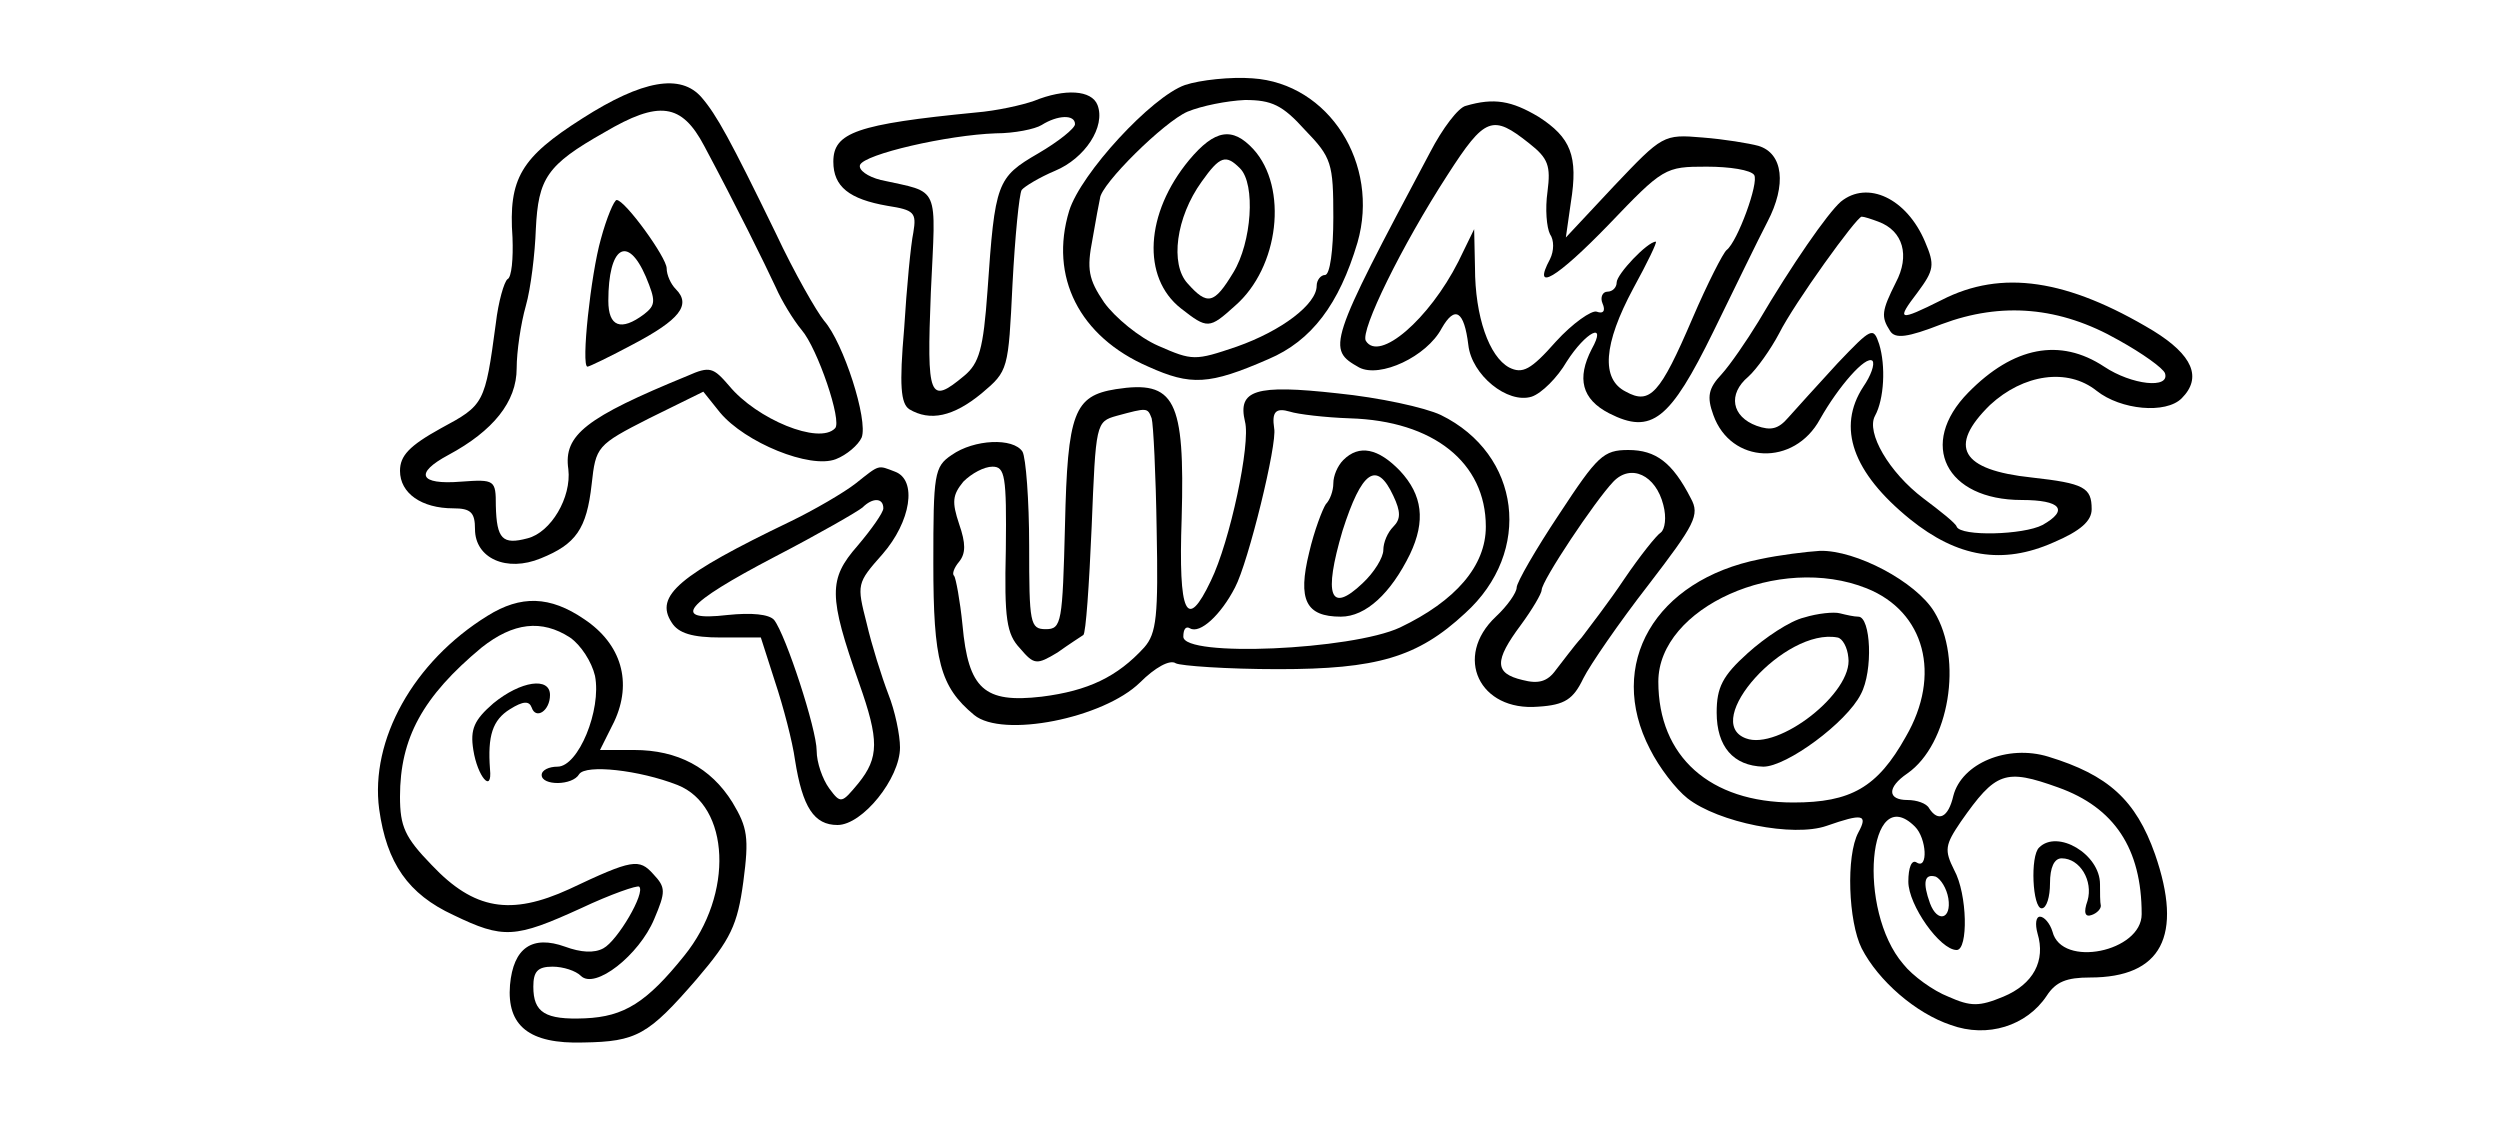 <?xml version="1.0" standalone="no"?>
<!DOCTYPE svg PUBLIC "-//W3C//DTD SVG 20010904//EN"
 "http://www.w3.org/TR/2001/REC-SVG-20010904/DTD/svg10.dtd">
<svg version="1.0" xmlns="http://www.w3.org/2000/svg"
 width="300pt" height="137pt" viewBox="0 0 300 137"
 preserveAspectRatio="xMidYMid meet">
<g transform="translate(0,137) scale(0.1,-0.1)"
fill="#000000" stroke="none">
<path d="M1422 1268 c-40 -14 -125 -106 -139 -151 -24 -79 12 -151 95 -187 51
-23 73 -22 144 9 52 22 85 66 107 140 27 94 -34 191 -126 197 -26 2 -63 -2
-81 -8z m144 -54 c32 -33 34 -40 34 -105 0 -39 -4 -69 -10 -69 -5 0 -10 -6
-10 -13 0 -22 -42 -54 -96 -73 -50 -17 -53 -17 -94 1 -23 10 -52 34 -65 52
-19 28 -21 40 -14 76 4 23 8 45 9 49 1 17 77 92 105 104 17 7 47 13 69 14 32
0 45 -6 72 -36z"/>
<path d="M1427 1178 c-53 -64 -57 -141 -10 -178 32 -25 34 -25 65 3 53 46 64
142 22 188 -25 27 -46 24 -77 -13z m61 -10 c19 -19 14 -89 -8 -125 -23 -38
-31 -40 -55 -13 -21 23 -14 79 17 122 22 31 29 33 46 16z"/>
<path d="M699 1228 c-74 -47 -89 -72 -84 -143 1 -25 -1 -48 -6 -50 -4 -3 -11
-27 -14 -53 -13 -97 -14 -98 -66 -126 -38 -21 -49 -33 -49 -51 0 -27 26 -45
64 -45 21 0 26 -5 26 -25 0 -35 38 -52 79 -35 42 17 55 35 61 89 5 45 6 47 69
79 l65 32 20 -25 c30 -36 108 -68 139 -56 13 5 27 17 31 26 8 21 -22 114 -45
140 -9 11 -36 58 -58 105 -55 113 -71 142 -89 163 -25 29 -71 21 -143 -25z
m146 -33 c39 -73 72 -140 86 -170 7 -16 21 -39 31 -51 19 -22 49 -110 40 -118
-19 -20 -94 11 -127 51 -19 22 -23 24 -50 12 -122 -50 -149 -71 -143 -112 4
-34 -21 -76 -49 -83 -30 -8 -37 -1 -38 39 0 31 -1 32 -42 29 -50 -4 -56 10
-15 32 54 29 82 64 82 104 0 20 5 54 11 75 6 21 11 63 12 92 3 61 13 77 82
116 66 39 93 35 120 -16z"/>
<path d="M721 1083 c-12 -42 -24 -153 -16 -153 2 0 27 12 55 27 55 29 70 47
51 66 -6 6 -11 17 -11 25 0 13 -50 82 -60 82 -3 0 -12 -21 -19 -47z m54 -45
c12 -29 12 -34 -2 -45 -28 -21 -43 -15 -43 16 0 65 23 80 45 29z"/>
<path d="M1241 1249 c-14 -5 -45 -12 -70 -14 -143 -14 -171 -24 -171 -59 0
-30 19 -45 65 -53 32 -5 35 -8 31 -32 -3 -14 -8 -66 -11 -115 -6 -69 -4 -90 6
-97 25 -15 53 -9 87 19 32 27 32 28 37 131 3 57 8 108 11 113 3 4 21 15 40 23
36 15 61 53 51 79 -7 18 -39 20 -76 5z m49 -28 c0 -5 -20 -21 -44 -35 -50 -29
-52 -35 -61 -165 -5 -70 -10 -87 -28 -102 -42 -35 -45 -27 -40 100 6 131 12
119 -60 135 -16 4 -27 12 -25 18 5 13 105 36 163 38 22 0 47 5 55 10 19 12 40
13 40 1z"/>
<path d="M1759 1243 c-9 -2 -28 -27 -43 -56 -123 -231 -124 -236 -85 -258 25
-13 81 13 99 47 16 28 27 21 32 -20 4 -36 47 -71 76 -62 12 4 31 23 42 42 23
36 49 49 30 15 -18 -35 -12 -60 21 -77 51 -26 73 -8 125 98 25 51 54 111 65
132 23 44 19 82 -11 91 -11 3 -41 8 -67 10 -47 4 -48 3 -106 -58 l-58 -62 6
42 c9 56 0 78 -39 103 -32 19 -53 23 -87 13z m76 -45 c23 -18 26 -27 22 -58
-3 -21 -1 -43 3 -51 5 -7 5 -20 0 -30 -22 -41 8 -23 70 41 66 69 68 70 118 70
28 0 53 -4 57 -10 6 -9 -20 -80 -33 -90 -4 -3 -23 -40 -41 -82 -39 -91 -51
-104 -80 -88 -30 15 -27 57 9 124 17 31 29 56 27 56 -10 0 -47 -39 -47 -49 0
-6 -5 -11 -11 -11 -6 0 -9 -7 -6 -14 4 -9 1 -13 -7 -10 -6 2 -29 -14 -49 -36
-30 -34 -40 -39 -56 -31 -24 13 -41 61 -41 120 l-1 46 -19 -39 c-35 -69 -95
-121 -111 -95 -7 12 43 114 98 199 45 70 54 73 98 38z"/>
<path d="M2209 1128 c-16 -14 -59 -76 -99 -144 -14 -23 -34 -52 -44 -63 -16
-17 -18 -27 -10 -49 21 -59 97 -62 128 -5 22 39 55 77 63 70 3 -4 -2 -18 -11
-31 -32 -49 -13 -103 56 -159 57 -46 111 -55 172 -28 33 14 46 26 46 40 0 26
-9 31 -72 38 -85 9 -101 37 -50 87 40 37 93 45 128 17 29 -23 83 -28 102 -9
25 25 13 52 -34 81 -103 62 -182 74 -254 37 -52 -26 -55 -25 -29 9 20 27 21
33 9 61 -22 52 -69 74 -101 48z m45 -24 c30 -11 38 -41 21 -73 -17 -34 -18
-41 -7 -58 6 -10 21 -8 62 8 72 27 142 21 212 -19 29 -16 54 -34 56 -40 6 -19
-40 -14 -73 8 -53 35 -109 24 -163 -31 -61 -62 -27 -129 64 -129 47 0 57 -12
25 -30 -23 -12 -98 -14 -103 -2 -1 4 -20 19 -40 34 -41 31 -69 79 -58 99 11
20 13 60 5 86 -7 21 -9 20 -50 -23 -24 -26 -50 -55 -59 -65 -12 -14 -21 -16
-38 -10 -30 11 -35 38 -10 59 10 9 27 33 37 52 18 36 93 140 99 140 3 0 12 -3
20 -6z"/>
<path d="M1339 903 c-50 -8 -58 -28 -61 -163 -3 -117 -4 -125 -23 -125 -19 0
-20 7 -20 100 0 55 -4 106 -8 113 -11 17 -58 15 -85 -4 -21 -14 -22 -23 -22
-130 0 -117 8 -148 49 -182 34 -28 155 -4 199 39 18 18 36 28 43 23 6 -3 61
-7 123 -7 118 0 167 14 224 67 82 74 67 191 -29 238 -19 9 -74 21 -124 26 -99
11 -120 4 -111 -34 7 -26 -18 -144 -41 -191 -29 -61 -39 -41 -35 75 4 143 -8
166 -79 155z m43 -35 c2 -7 5 -67 6 -134 2 -103 0 -124 -15 -141 -32 -35 -67
-52 -123 -59 -69 -8 -88 9 -95 86 -3 30 -8 56 -10 59 -3 2 0 10 6 17 8 10 8
22 0 45 -9 27 -8 35 5 51 10 10 25 18 35 18 15 0 17 -11 16 -99 -2 -84 1 -102
17 -119 17 -20 20 -20 45 -5 14 10 28 19 31 21 3 2 7 60 10 130 5 124 5 126
30 133 37 10 37 10 42 -3z m238 0 c100 -3 163 -53 163 -130 0 -47 -36 -89
-103 -121 -58 -27 -260 -36 -260 -11 0 9 3 13 8 10 12 -7 37 16 54 49 16 30
51 173 47 191 -3 20 2 25 19 20 9 -3 42 -7 72 -8z"/>
<path d="M1612 818 c-7 -7 -12 -19 -12 -28 0 -9 -4 -20 -9 -25 -4 -6 -14 -32
-20 -58 -14 -57 -4 -77 38 -77 30 0 60 28 83 75 19 40 15 71 -12 100 -26 27
-49 32 -68 13z m60 -43 c9 -19 9 -28 0 -37 -7 -7 -12 -19 -12 -28 0 -9 -11
-27 -25 -40 -39 -37 -47 -15 -24 63 23 72 41 85 61 42z"/>
<path d="M1871 753 c-28 -42 -51 -82 -51 -88 0 -6 -11 -22 -25 -35 -51 -48
-20 -114 51 -108 32 2 42 9 54 34 8 16 43 67 78 112 56 73 62 84 51 104 -22
43 -42 58 -75 58 -30 0 -37 -7 -83 -77z m125 11 c4 -15 2 -29 -3 -33 -5 -3
-25 -28 -44 -56 -18 -27 -42 -58 -51 -70 -10 -11 -23 -29 -31 -39 -10 -14 -21
-17 -40 -12 -34 8 -34 23 -2 66 14 19 25 38 25 42 0 11 64 107 86 130 21 22
51 8 60 -28z"/>
<path d="M1027 790 c-14 -11 -50 -32 -79 -46 -133 -64 -163 -89 -142 -121 8
-13 25 -18 59 -18 l48 0 17 -53 c10 -30 21 -72 24 -94 9 -57 23 -78 51 -78 30
0 75 56 75 93 0 15 -6 44 -14 64 -8 21 -20 59 -26 85 -12 47 -12 48 19 83 34
39 42 89 15 99 -21 8 -18 9 -47 -14z m33 -30 c0 -5 -14 -25 -31 -45 -35 -40
-35 -60 2 -165 24 -68 24 -89 -1 -120 -20 -24 -21 -25 -35 -6 -8 11 -15 31
-15 45 0 26 -37 139 -51 157 -6 7 -27 9 -56 6 -69 -8 -52 13 57 70 52 27 99
54 105 59 12 12 25 12 25 -1z"/>
<path d="M2112 699 c-126 -25 -185 -126 -132 -228 11 -22 31 -48 45 -59 37
-29 127 -47 167 -33 43 15 50 14 38 -8 -15 -28 -12 -107 4 -139 20 -39 65 -78
107 -92 44 -16 91 -1 115 35 11 17 24 22 52 22 86 0 112 50 78 148 -23 65 -56
95 -128 117 -49 15 -104 -8 -114 -47 -6 -26 -18 -32 -29 -15 -3 6 -15 10 -26
10 -24 0 -25 15 0 32 50 35 67 137 32 194 -22 36 -94 74 -137 73 -16 -1 -49
-5 -72 -10z m128 -35 c70 -28 90 -104 47 -178 -34 -61 -66 -79 -135 -79 -100
0 -162 55 -162 145 0 89 145 154 250 112z m230 -239 c67 -24 100 -73 100 -152
0 -45 -96 -65 -107 -21 -3 10 -10 18 -15 18 -5 0 -6 -9 -3 -20 10 -33 -5 -61
-41 -76 -29 -12 -39 -12 -66 0 -18 7 -43 25 -54 39 -56 65 -42 221 14 165 14
-14 16 -52 2 -43 -6 4 -10 -6 -10 -23 0 -28 38 -82 58 -82 14 0 13 67 -3 96
-12 24 -11 30 8 58 42 60 53 64 117 41z m-132 -133 c4 -25 -13 -30 -22 -6 -9
25 -7 36 7 32 6 -3 13 -14 15 -26z"/>
<path d="M2165 629 c-17 -4 -47 -24 -68 -43 -30 -27 -37 -41 -37 -71 0 -41 20
-64 56 -65 28 0 100 53 117 87 15 28 12 93 -3 93 -5 0 -14 2 -22 4 -7 2 -27 0
-43 -5z m53 -48 c6 -42 -84 -112 -123 -97 -54 20 47 133 110 121 6 -1 12 -12
13 -24z"/>
<path d="M2447 353 c-11 -10 -8 -73 3 -73 6 0 10 14 10 30 0 19 5 30 14 30 22
0 38 -27 31 -51 -5 -14 -3 -20 5 -17 6 2 11 7 11 11 -1 4 -1 16 -1 26 0 36
-51 66 -73 44z"/>
<path d="M585 631 c-89 -55 -141 -149 -130 -232 9 -65 35 -102 89 -127 60 -29
74 -28 153 8 36 17 68 28 70 26 8 -7 -26 -65 -43 -74 -11 -6 -27 -5 -46 2 -39
14 -62 -1 -66 -46 -4 -49 23 -71 88 -69 64 1 78 9 136 76 41 48 49 65 56 117
7 53 5 65 -13 95 -26 42 -66 63 -118 63 l-41 0 17 34 c22 47 9 93 -36 123 -41
28 -76 29 -116 4z m99 -26 c13 -9 26 -29 30 -46 8 -41 -20 -109 -45 -109 -10
0 -19 -4 -19 -10 0 -13 37 -13 45 1 8 12 72 5 118 -13 63 -25 68 -131 8 -205
-45 -56 -72 -73 -119 -75 -48 -2 -62 7 -62 38 0 18 5 24 23 24 13 0 28 -5 34
-11 17 -17 70 25 88 68 14 33 14 38 -1 54 -17 19 -25 18 -101 -18 -70 -32
-114 -25 -165 29 -32 33 -38 46 -38 82 0 70 27 120 98 179 38 30 72 34 106 12z"/>
<path d="M592 526 c-23 -20 -28 -31 -24 -56 5 -32 23 -53 20 -23 -3 40 3 59
24 72 16 10 23 10 26 2 5 -15 22 -4 22 15 0 22 -35 17 -68 -10z"/>
</g>
</svg>
